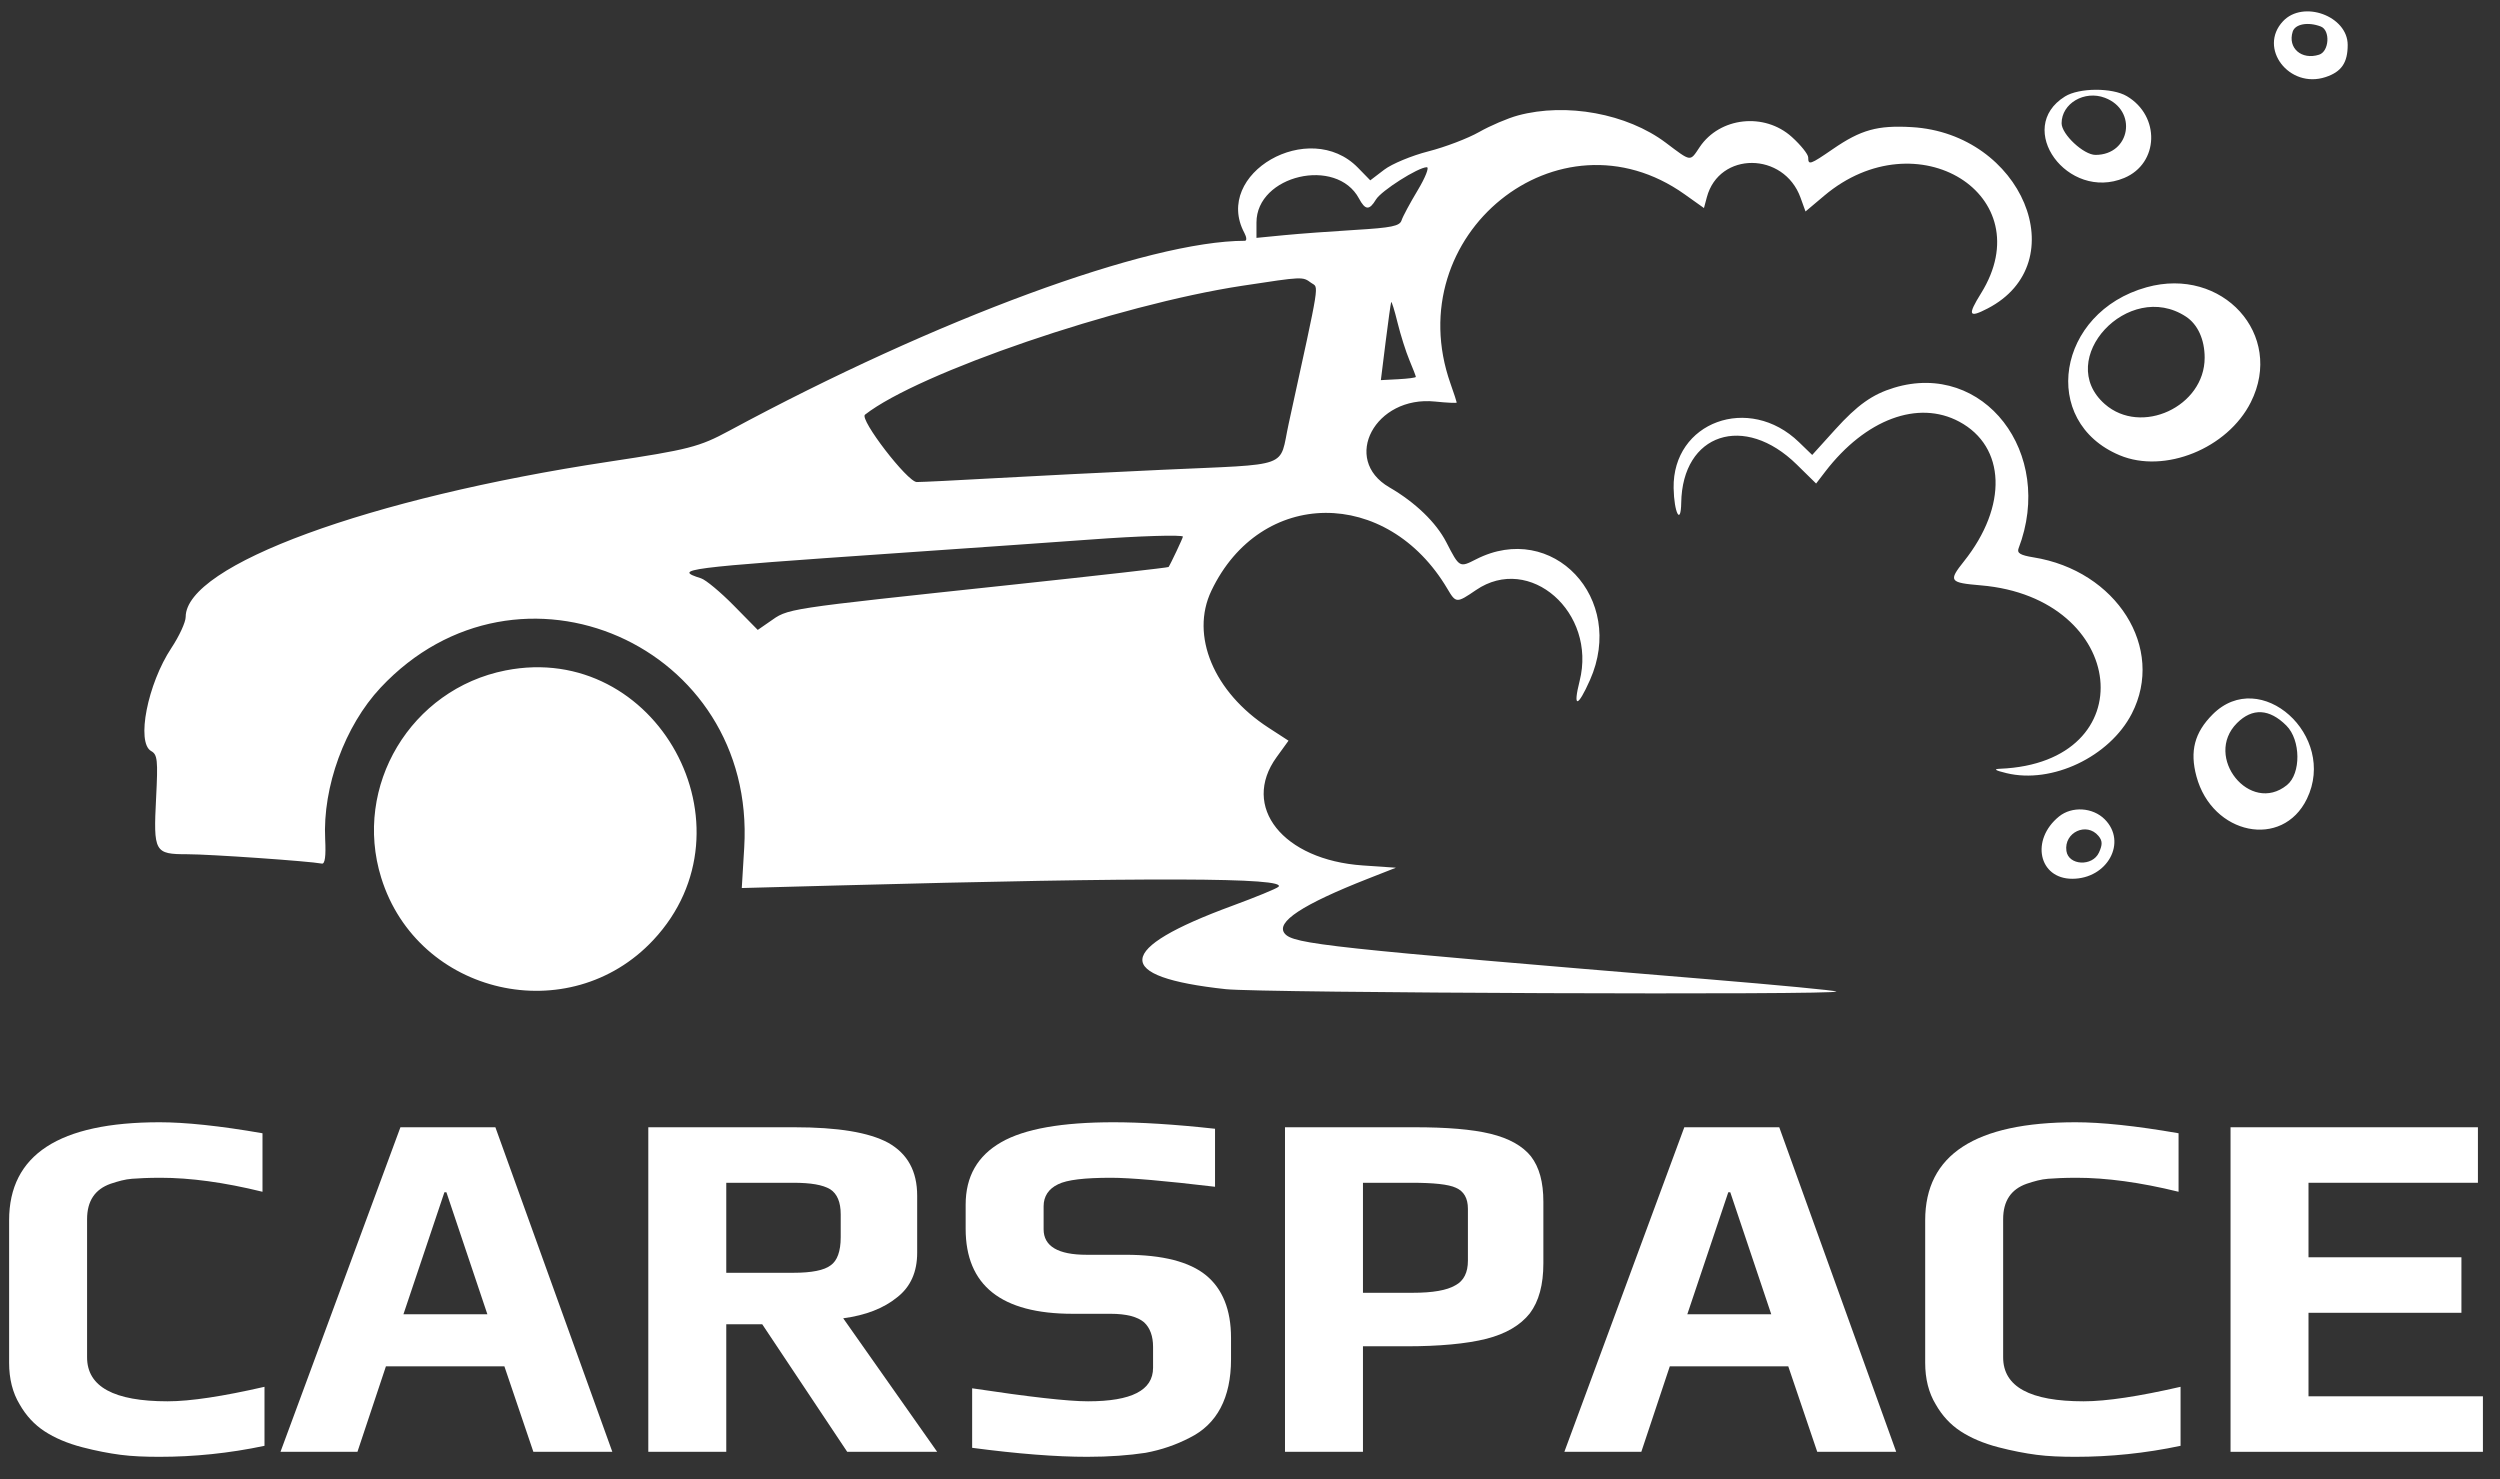 <?xml version="1.0" encoding="UTF-8" standalone="no"?> <svg xmlns="http://www.w3.org/2000/svg" xmlns:xlink="http://www.w3.org/1999/xlink" xmlns:serif="http://www.serif.com/" width="100%" height="100%" viewBox="0 0 120 71" version="1.1" xml:space="preserve" style="fill-rule:evenodd;clip-rule:evenodd;stroke-linejoin:round;stroke-miterlimit:2;"><rect x="0" y="0" width="120" height="71" fill="#333333" stroke="none"/> <g id="Artboard1" transform="matrix(0.935,0,0,0.933,-128.621,-87.761)"> <rect x="137.529" y="94.107" width="127.987" height="75.671" style="fill:none;"></rect> <g id="svgg" transform="matrix(1.069,0,0,1.072,-13.203,-9.06)"> <path id="path0" d="M250.672,97.216C249.462,98.504 250.966,100.474 252.717,99.896C253.48,99.644 253.778,99.21 253.778,98.353C253.778,96.967 251.641,96.184 250.672,97.216M252.486,97.469C252.953,97.649 252.891,98.668 252.404,98.822C251.561,99.09 250.888,98.502 251.137,97.715C251.254,97.348 251.874,97.235 252.486,97.469M240.201,100.827C237.758,102.343 240.328,105.874 243.048,104.737C244.716,104.04 244.788,101.766 243.172,100.812C242.469,100.397 240.881,100.405 240.201,100.827M242.12,100.891C243.701,101.492 243.346,103.631 241.666,103.631C241.098,103.631 240.039,102.644 240.039,102.113C240.039,101.161 241.136,100.517 242.12,100.891M213.931,101.738C213.442,101.87 212.603,102.228 212.066,102.533C211.529,102.838 210.434,103.256 209.633,103.46C208.832,103.664 207.876,104.061 207.508,104.342L206.839,104.852L206.244,104.243C203.913,101.859 199.268,104.525 200.792,107.373C200.904,107.582 200.915,107.753 200.817,107.753C196.189,107.753 186.005,111.502 176.055,116.869C174.613,117.647 174.112,117.775 170.265,118.356C158.758,120.094 149.951,123.323 149.951,125.805C149.951,126.055 149.643,126.724 149.267,127.291C148.122,129.015 147.568,131.836 148.294,132.242C148.596,132.411 148.624,132.672 148.531,134.486C148.398,137.095 148.453,137.193 150.03,137.193C151.108,137.193 155.884,137.525 156.492,137.642C156.639,137.67 156.691,137.286 156.65,136.473C156.525,133.959 157.595,131.032 159.31,129.201C165.931,122.135 177.359,127.157 176.774,136.875L176.657,138.815L181.214,138.693C196.263,138.29 202.91,138.31 202.427,138.758C202.333,138.845 201.34,139.253 200.219,139.665C194.561,141.744 194.455,143.08 199.902,143.669C201.594,143.852 229.401,143.958 229.224,143.781C229.177,143.733 226.402,143.468 223.058,143.192C204.815,141.683 203.148,141.503 202.732,141.001C202.28,140.457 203.57,139.607 206.734,138.365L208.071,137.84L206.478,137.731C202.646,137.468 200.614,134.917 202.34,132.535L202.913,131.744L201.951,131.12C199.32,129.415 198.184,126.694 199.208,124.549C201.568,119.603 207.65,119.557 210.547,124.462C210.953,125.149 210.986,125.15 211.915,124.516C214.492,122.756 217.722,125.586 216.893,128.878C216.563,130.19 216.795,130.169 217.39,128.833C219.132,124.918 215.592,121.167 211.92,123.038C211.123,123.445 211.122,123.444 210.491,122.22C210.003,121.271 209.001,120.306 207.753,119.583C205.438,118.24 207.077,115.171 209.95,115.468C210.523,115.527 210.991,115.548 210.991,115.516C210.991,115.483 210.856,115.073 210.691,114.605C208.174,107.471 215.902,101.232 221.938,105.524L222.864,106.182L223.002,105.663C223.592,103.457 226.702,103.472 227.502,105.685L227.741,106.346L228.64,105.589C233.099,101.834 239.097,105.565 236.171,110.272C235.513,111.331 235.574,111.474 236.482,111.004C240.732,108.806 238.141,102.605 232.843,102.298C231.199,102.202 230.402,102.424 229.053,103.352C227.956,104.106 227.87,104.135 227.87,103.752C227.87,103.603 227.517,103.161 227.085,102.771C225.768,101.581 223.623,101.817 222.657,103.258C222.183,103.966 222.27,103.978 221.029,103.045C219.171,101.649 216.252,101.112 213.931,101.738M209.115,105.332C208.747,105.944 208.398,106.593 208.341,106.774C208.255,107.045 207.86,107.127 206.13,107.23C204.971,107.299 203.427,107.414 202.699,107.484L201.374,107.613L201.374,106.875C201.374,104.605 205.218,103.707 206.298,105.725C206.601,106.29 206.795,106.301 207.113,105.772C207.366,105.351 209.139,104.225 209.554,104.222C209.681,104.221 209.483,104.72 209.115,105.332M203.998,109.77C204.372,110.044 204.468,109.444 202.92,116.536C202.446,118.705 203.132,118.455 196.86,118.743C194.215,118.864 190.594,119.046 188.813,119.146C187.031,119.247 185.343,119.33 185.061,119.331C184.616,119.332 182.294,116.315 182.574,116.098C185.154,114.083 194.701,110.823 200.687,109.912C203.625,109.465 203.583,109.467 203.998,109.77M244.122,109.983C239.806,111.179 238.964,116.432 242.83,118.047C244.984,118.946 248.011,117.722 249.127,115.499C250.753,112.263 247.767,108.972 244.122,109.983M208.721,113.487C208.89,113.889 209.028,114.248 209.028,114.285C209.028,114.322 208.65,114.372 208.188,114.396L207.348,114.44L207.575,112.617C207.701,111.615 207.821,110.751 207.843,110.697C207.865,110.643 208.003,111.084 208.148,111.678C208.294,112.272 208.552,113.086 208.721,113.487M246.009,111.391C246.578,111.764 246.909,112.49 246.909,113.365C246.909,115.71 243.861,117.123 242.113,115.589C239.672,113.445 243.254,109.586 246.009,111.391M231.991,114.806C230.953,115.121 230.232,115.633 229.166,116.811L228.062,118.031L227.426,117.416C225.03,115.097 221.352,116.443 221.407,119.62C221.428,120.808 221.755,121.441 221.772,120.327C221.825,116.998 224.801,116.015 227.324,118.494L228.25,119.403L228.691,118.828C230.623,116.316 233.148,115.376 235.122,116.433C237.361,117.631 237.458,120.491 235.351,123.134C234.593,124.086 234.646,124.161 236.158,124.289C243.237,124.887 244.068,132.803 237.082,133.091C236.749,133.105 236.842,133.169 237.39,133.301C239.575,133.831 242.342,132.518 243.41,130.446C245.029,127.304 242.684,123.583 238.682,122.944C238.062,122.844 237.887,122.74 237.971,122.519C239.731,117.932 236.293,113.497 231.991,114.806M197.841,121.952C197.841,122.016 197.237,123.294 197.153,123.408C197.132,123.437 193.812,123.814 189.774,124.245C178.429,125.457 178.938,125.379 177.966,126.053L177.424,126.428L176.27,125.256C175.635,124.611 174.929,124.024 174.702,123.952C173.327,123.515 173.794,123.455 184.102,122.743C188.15,122.464 192.345,122.169 193.425,122.089C195.688,121.92 197.841,121.853 197.841,121.952M165.313,128.372C160.765,129.269 157.973,133.924 159.342,138.324C161.096,143.96 168.375,145.623 172.409,141.31C177.477,135.893 172.567,126.94 165.313,128.372M247.294,130.481C246.422,131.353 246.188,132.245 246.514,133.455C247.271,136.269 250.648,136.956 251.82,134.534C253.288,131.502 249.588,128.187 247.294,130.481M250.834,131.02C251.527,131.712 251.542,133.323 250.861,133.874C249.092,135.307 246.843,132.519 248.462,130.899C249.199,130.162 250.018,130.204 250.834,131.02M239.915,135.382C238.538,136.498 238.936,138.371 240.55,138.371C242.242,138.371 243.203,136.61 242.109,135.516C241.534,134.941 240.535,134.88 239.915,135.382M241.811,136.316C242.003,136.548 242.009,136.728 241.833,137.113C241.523,137.793 240.369,137.736 240.27,137.035C240.143,136.145 241.243,135.632 241.811,136.316" style="fill:white;"></path> <g transform="matrix(1,0,0,1,4.917,10.082)"> <g transform="matrix(24,0,0,24,135.211,155.79)"> <path d="M0.357,0.01C0.328,0.01 0.302,0.009 0.279,0.006C0.256,0.003 0.23,-0.002 0.203,-0.009C0.172,-0.017 0.147,-0.028 0.127,-0.041C0.107,-0.054 0.09,-0.072 0.077,-0.095C0.063,-0.118 0.056,-0.146 0.056,-0.178L0.056,-0.463C0.056,-0.594 0.156,-0.659 0.357,-0.659C0.408,-0.659 0.477,-0.652 0.563,-0.637L0.563,-0.52C0.486,-0.539 0.418,-0.548 0.359,-0.548C0.334,-0.548 0.315,-0.547 0.302,-0.546C0.288,-0.545 0.274,-0.541 0.259,-0.536C0.228,-0.525 0.212,-0.502 0.212,-0.465L0.212,-0.189C0.212,-0.13 0.266,-0.101 0.373,-0.101C0.419,-0.101 0.484,-0.111 0.567,-0.13L0.567,-0.012C0.496,0.003 0.426,0.01 0.357,0.01Z" style="fill:white;fill-rule:nonzero;"></path> </g> <g transform="matrix(24,0,0,24,149.539,155.79)"> <path d="M0.242,-0.649L0.432,-0.649L0.666,-0L0.508,-0L0.45,-0.171L0.213,-0.171L0.156,-0L0.002,-0L0.242,-0.649ZM0.416,-0.275L0.334,-0.519L0.33,-0.519L0.248,-0.275L0.416,-0.275Z" style="fill:white;fill-rule:nonzero;"></path> </g> <g transform="matrix(24,0,0,24,165.571,155.79)"> <path d="M0.07,-0.649L0.362,-0.649C0.449,-0.649 0.511,-0.639 0.55,-0.618C0.589,-0.596 0.608,-0.561 0.608,-0.512L0.608,-0.398C0.608,-0.36 0.595,-0.33 0.568,-0.309C0.541,-0.287 0.505,-0.273 0.46,-0.267L0.648,-0L0.468,-0L0.298,-0.255L0.226,-0.255L0.226,-0L0.07,-0L0.07,-0.649ZM0.36,-0.358C0.397,-0.358 0.422,-0.363 0.435,-0.373C0.448,-0.382 0.455,-0.401 0.455,-0.429L0.455,-0.475C0.455,-0.499 0.448,-0.516 0.434,-0.525C0.419,-0.534 0.395,-0.538 0.36,-0.538L0.226,-0.538L0.226,-0.358L0.36,-0.358Z" style="fill:white;fill-rule:nonzero;"></path> </g> <g transform="matrix(24,0,0,24,181.603,155.79)"> <path d="M0.28,0.01C0.218,0.01 0.141,0.004 0.05,-0.008L0.05,-0.127C0.163,-0.11 0.241,-0.101 0.282,-0.101C0.369,-0.101 0.412,-0.123 0.412,-0.168L0.412,-0.21C0.412,-0.231 0.406,-0.248 0.394,-0.259C0.381,-0.27 0.359,-0.276 0.327,-0.276L0.251,-0.276C0.108,-0.276 0.037,-0.333 0.037,-0.446L0.037,-0.494C0.037,-0.551 0.061,-0.592 0.108,-0.619C0.155,-0.646 0.23,-0.659 0.333,-0.659C0.386,-0.659 0.454,-0.655 0.536,-0.646L0.536,-0.53C0.435,-0.542 0.366,-0.548 0.328,-0.548C0.275,-0.548 0.24,-0.544 0.222,-0.535C0.203,-0.526 0.193,-0.511 0.193,-0.491L0.193,-0.445C0.193,-0.411 0.222,-0.394 0.279,-0.394L0.357,-0.394C0.431,-0.394 0.485,-0.38 0.518,-0.353C0.551,-0.326 0.568,-0.284 0.568,-0.228L0.568,-0.185C0.568,-0.108 0.54,-0.055 0.485,-0.028C0.458,-0.014 0.429,-0.004 0.397,0.002C0.364,0.007 0.325,0.01 0.28,0.01Z" style="fill:white;fill-rule:nonzero;"></path> </g> <g transform="matrix(24,0,0,24,196.147,155.79)"> <path d="M0.07,-0.649L0.33,-0.649C0.393,-0.649 0.444,-0.645 0.481,-0.636C0.518,-0.627 0.545,-0.612 0.562,-0.591C0.579,-0.569 0.587,-0.539 0.587,-0.5L0.587,-0.377C0.587,-0.334 0.578,-0.301 0.56,-0.277C0.541,-0.253 0.512,-0.236 0.473,-0.226C0.433,-0.216 0.379,-0.211 0.312,-0.211L0.226,-0.211L0.226,-0L0.07,-0L0.07,-0.649ZM0.325,-0.318C0.366,-0.318 0.394,-0.323 0.411,-0.333C0.428,-0.342 0.436,-0.359 0.436,-0.382L0.436,-0.486C0.436,-0.507 0.428,-0.521 0.412,-0.528C0.397,-0.535 0.367,-0.538 0.323,-0.538L0.226,-0.538L0.226,-0.318L0.325,-0.318Z" style="fill:white;fill-rule:nonzero;"></path> </g> <g transform="matrix(24,0,0,24,211.195,155.79)"> <path d="M0.242,-0.649L0.432,-0.649L0.666,-0L0.508,-0L0.45,-0.171L0.213,-0.171L0.156,-0L0.002,-0L0.242,-0.649ZM0.416,-0.275L0.334,-0.519L0.33,-0.519L0.248,-0.275L0.416,-0.275Z" style="fill:white;fill-rule:nonzero;"></path> </g> <g transform="matrix(24,0,0,24,227.227,155.79)"> <path d="M0.357,0.01C0.328,0.01 0.302,0.009 0.279,0.006C0.256,0.003 0.23,-0.002 0.203,-0.009C0.172,-0.017 0.147,-0.028 0.127,-0.041C0.107,-0.054 0.09,-0.072 0.077,-0.095C0.063,-0.118 0.056,-0.146 0.056,-0.178L0.056,-0.463C0.056,-0.594 0.156,-0.659 0.357,-0.659C0.408,-0.659 0.477,-0.652 0.563,-0.637L0.563,-0.52C0.486,-0.539 0.418,-0.548 0.359,-0.548C0.334,-0.548 0.315,-0.547 0.302,-0.546C0.288,-0.545 0.274,-0.541 0.259,-0.536C0.228,-0.525 0.212,-0.502 0.212,-0.465L0.212,-0.189C0.212,-0.13 0.266,-0.101 0.373,-0.101C0.419,-0.101 0.484,-0.111 0.567,-0.13L0.567,-0.012C0.496,0.003 0.426,0.01 0.357,0.01Z" style="fill:white;fill-rule:nonzero;"></path> </g> <g transform="matrix(24,0,0,24,241.555,155.79)"> <path d="M0.07,-0.649L0.565,-0.649L0.565,-0.538L0.226,-0.538L0.226,-0.389L0.532,-0.389L0.532,-0.278L0.226,-0.278L0.226,-0.111L0.575,-0.111L0.575,-0L0.07,-0L0.07,-0.649Z" style="fill:white;fill-rule:nonzero;"></path> </g> </g> </g> </g> </svg> 